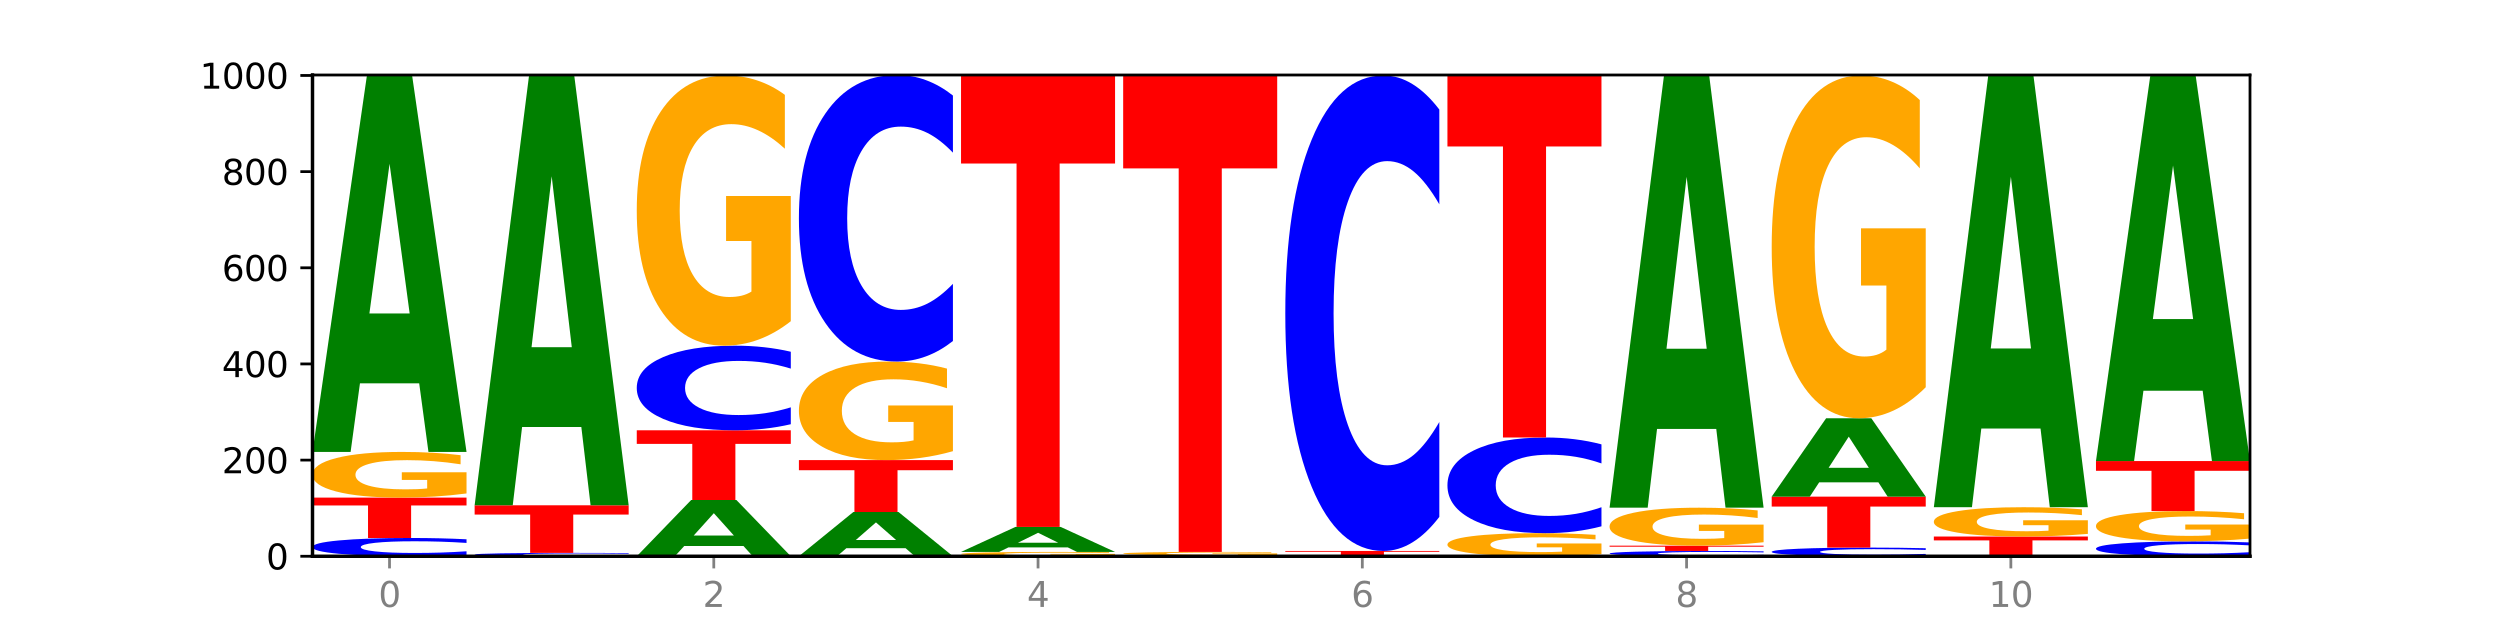 <?xml version="1.0" encoding="utf-8" standalone="no"?>
<!DOCTYPE svg PUBLIC "-//W3C//DTD SVG 1.1//EN"
  "http://www.w3.org/Graphics/SVG/1.1/DTD/svg11.dtd">
<svg xmlns:xlink="http://www.w3.org/1999/xlink" width="720pt" height="180pt" viewBox="0 0 720 180" xmlns="http://www.w3.org/2000/svg" version="1.1">
 <defs>
  <style type="text/css">*{stroke-linejoin: round; stroke-linecap: butt}</style>
 </defs>
 <g id="figure_1">
  <g id="patch_1">
   <path d="M 0 180 
L 720 180 
L 720 0 
L 0 0 
z
" style="fill: #ffffff"/>
  </g>
  <g id="axes_1">
   <g id="patch_2">
    <path d="M 90 160.2 
L 648 160.2 
L 648 21.6 
L 90 21.6 
z
" style="fill: #ffffff"/>
   </g>
   <g id="line2d_1">
    <path d="M 90 160.2 
L 648 160.2 
" clip-path="url(#pc29ed68c72)" style="fill: none; stroke: #000000; stroke-width: 0.5; stroke-linecap: square"/>
   </g>
   <g id="patch_3">
    <path d="M 134.36 159.823 
Q 130.649 160.01 126.637 160.104 
Q 122.624 160.2 118.254 160.2 
Q 105.222 160.2 97.611 159.491 
Q 90 158.783 90 157.571 
Q 90 156.355 97.611 155.647 
Q 105.222 154.938 118.254 154.938 
Q 122.624 154.938 126.637 155.034 
Q 130.649 155.129 134.36 155.316 
L 134.36 156.364 
Q 130.616 156.117 126.983 156.001 
Q 123.351 155.886 119.339 155.886 
Q 112.141 155.886 108.017 156.335 
Q 103.904 156.783 103.904 157.571 
Q 103.904 158.356 108.017 158.804 
Q 112.141 159.252 119.339 159.252 
Q 123.351 159.252 126.983 159.137 
Q 130.616 159.021 134.36 158.773 
L 134.36 159.823 
z
" clip-path="url(#pc29ed68c72)" style="fill: #0000ff"/>
   </g>
   <g id="patch_4">
    <path d="M 90 143.308 
L 134.36 143.308 
L 134.36 145.576 
L 118.401 145.576 
L 118.401 154.938 
L 105.99 154.938 
L 105.99 145.576 
L 90 145.576 
L 90 143.308 
z
" clip-path="url(#pc29ed68c72)" style="fill: #ff0000"/>
   </g>
   <g id="patch_5">
    <path d="M 134.36 142.118 
Q 129.886 142.713 125.074 143.012 
Q 120.263 143.308 115.133 143.308 
Q 103.541 143.308 96.77 141.536 
Q 90 139.764 90 136.735 
Q 90 133.67 96.89 131.912 
Q 103.789 130.154 115.789 130.154 
Q 120.412 130.154 124.647 130.393 
Q 128.892 130.629 132.65 131.097 
L 132.65 133.719 
Q 128.773 133.118 124.935 132.822 
Q 121.098 132.523 117.24 132.523 
Q 110.102 132.523 106.235 133.616 
Q 102.367 134.705 102.367 136.735 
Q 102.367 138.746 106.096 139.843 
Q 109.824 140.938 116.684 140.938 
Q 118.553 140.938 120.153 140.876 
Q 121.754 140.811 123.026 140.675 
L 123.026 138.213 
L 115.719 138.213 
L 115.719 136.02 
L 134.36 136.02 
L 134.36 142.118 
z
" clip-path="url(#pc29ed68c72)" style="fill: #ffa600"/>
   </g>
   <g id="patch_6">
    <path d="M 120.728 110.404 
L 103.668 110.404 
L 100.974 130.154 
L 90 130.154 
L 105.672 21.738 
L 118.687 21.738 
L 134.36 130.154 
L 123.395 130.154 
L 120.728 110.404 
z
M 106.389 90.282 
L 117.98 90.282 
L 112.194 47.158 
L 106.389 90.282 
z
" clip-path="url(#pc29ed68c72)" style="fill: #008000"/>
   </g>
   <g id="patch_7">
    <path d="M 181.054 160.131 
Q 177.344 160.165 173.331 160.182 
Q 169.319 160.2 164.949 160.2 
Q 151.917 160.2 144.306 160.069 
Q 136.695 159.939 136.695 159.716 
Q 136.695 159.492 144.306 159.361 
Q 151.917 159.231 164.949 159.231 
Q 169.319 159.231 173.331 159.248 
Q 177.344 159.266 181.054 159.3 
L 181.054 159.493 
Q 177.31 159.448 173.678 159.427 
Q 170.045 159.405 166.033 159.405 
Q 158.835 159.405 154.711 159.488 
Q 150.598 159.571 150.598 159.716 
Q 150.598 159.86 154.711 159.943 
Q 158.835 160.025 166.033 160.025 
Q 170.045 160.025 173.678 160.004 
Q 177.31 159.983 181.054 159.937 
L 181.054 160.131 
z
" clip-path="url(#pc29ed68c72)" style="fill: #0000ff"/>
   </g>
   <g id="patch_8">
    <path d="M 136.695 145.523 
L 181.054 145.523 
L 181.054 148.196 
L 165.095 148.196 
L 165.095 159.231 
L 152.685 159.231 
L 152.685 148.196 
L 136.695 148.196 
L 136.695 145.523 
z
" clip-path="url(#pc29ed68c72)" style="fill: #ff0000"/>
   </g>
   <g id="patch_9">
    <path d="M 167.423 122.973 
L 150.363 122.973 
L 147.669 145.523 
L 136.695 145.523 
L 152.367 21.738 
L 165.382 21.738 
L 181.054 145.523 
L 170.089 145.523 
L 167.423 122.973 
z
M 153.083 99.999 
L 164.675 99.999 
L 158.888 50.761 
L 153.083 99.999 
z
" clip-path="url(#pc29ed68c72)" style="fill: #008000"/>
   </g>
   <g id="patch_10">
    <path d="M 214.117 157.249 
L 197.057 157.249 
L 194.363 160.2 
L 183.389 160.2 
L 199.062 144 
L 212.077 144 
L 227.749 160.2 
L 216.784 160.2 
L 214.117 157.249 
z
M 199.778 154.242 
L 211.369 154.242 
L 205.583 147.798 
L 199.778 154.242 
z
" clip-path="url(#pc29ed68c72)" style="fill: #008000"/>
   </g>
   <g id="patch_11">
    <path d="M 183.389 123.923 
L 227.749 123.923 
L 227.749 127.839 
L 211.79 127.839 
L 211.79 144 
L 199.379 144 
L 199.379 127.839 
L 183.389 127.839 
L 183.389 123.923 
z
" clip-path="url(#pc29ed68c72)" style="fill: #ff0000"/>
   </g>
   <g id="patch_12">
    <path d="M 227.749 122.176 
Q 224.038 123.042 220.026 123.48 
Q 216.014 123.923 211.644 123.923 
Q 198.612 123.923 191 120.641 
Q 183.389 117.359 183.389 111.746 
Q 183.389 106.113 191 102.836 
Q 198.612 99.554 211.644 99.554 
Q 216.014 99.554 220.026 99.997 
Q 224.038 100.435 227.749 101.301 
L 227.749 106.158 
Q 224.005 105.011 220.372 104.477 
Q 216.74 103.943 212.728 103.943 
Q 205.53 103.943 201.406 106.022 
Q 197.293 108.096 197.293 111.746 
Q 197.293 115.381 201.406 117.46 
Q 205.53 119.533 212.728 119.533 
Q 216.74 119.533 220.372 119 
Q 224.005 118.461 227.749 117.314 
L 227.749 122.176 
z
" clip-path="url(#pc29ed68c72)" style="fill: #0000ff"/>
   </g>
   <g id="patch_13">
    <path d="M 227.749 92.513 
Q 223.275 96.034 218.463 97.802 
Q 213.652 99.554 208.522 99.554 
Q 196.93 99.554 190.159 89.073 
Q 183.389 78.593 183.389 60.67 
Q 183.389 42.539 190.279 32.138 
Q 197.178 21.738 209.178 21.738 
Q 213.801 21.738 218.036 23.153 
Q 222.281 24.551 226.039 27.316 
L 226.039 42.828 
Q 222.162 39.275 218.324 37.523 
Q 214.487 35.755 210.629 35.755 
Q 203.491 35.755 199.624 42.217 
Q 195.757 48.663 195.757 60.67 
Q 195.757 72.565 199.485 79.059 
Q 203.213 85.537 210.073 85.537 
Q 211.942 85.537 213.542 85.167 
Q 215.143 84.782 216.415 83.978 
L 216.415 69.415 
L 209.108 69.415 
L 209.108 56.443 
L 227.749 56.443 
L 227.749 92.513 
z
" clip-path="url(#pc29ed68c72)" style="fill: #ffa600"/>
   </g>
   <g id="patch_14">
    <path d="M 260.812 157.879 
L 243.752 157.879 
L 241.058 160.2 
L 230.084 160.2 
L 245.756 147.462 
L 258.771 147.462 
L 274.444 160.2 
L 263.478 160.2 
L 260.812 157.879 
z
M 246.473 155.515 
L 258.064 155.515 
L 252.277 150.448 
L 246.473 155.515 
z
" clip-path="url(#pc29ed68c72)" style="fill: #008000"/>
   </g>
   <g id="patch_15">
    <path d="M 230.084 132.508 
L 274.444 132.508 
L 274.444 135.424 
L 258.484 135.424 
L 258.484 147.462 
L 246.074 147.462 
L 246.074 135.424 
L 230.084 135.424 
L 230.084 132.508 
z
" clip-path="url(#pc29ed68c72)" style="fill: #ff0000"/>
   </g>
   <g id="patch_16">
    <path d="M 274.444 129.94 
Q 269.97 131.224 265.158 131.869 
Q 260.346 132.508 255.216 132.508 
Q 243.624 132.508 236.854 128.685 
Q 230.084 124.862 230.084 118.324 
Q 230.084 111.71 236.973 107.917 
Q 243.873 104.123 255.872 104.123 
Q 260.495 104.123 264.73 104.639 
Q 268.976 105.149 272.734 106.158 
L 272.734 111.816 
Q 268.856 110.52 265.019 109.881 
Q 261.181 109.236 257.324 109.236 
Q 250.186 109.236 246.318 111.593 
Q 242.451 113.944 242.451 118.324 
Q 242.451 122.663 246.179 125.032 
Q 249.907 127.395 256.767 127.395 
Q 258.636 127.395 260.237 127.26 
Q 261.837 127.119 263.11 126.826 
L 263.11 121.514 
L 255.803 121.514 
L 255.803 116.782 
L 274.444 116.782 
L 274.444 129.94 
z
" clip-path="url(#pc29ed68c72)" style="fill: #ffa600"/>
   </g>
   <g id="patch_17">
    <path d="M 274.444 98.208 
Q 270.733 101.14 266.721 102.623 
Q 262.708 104.123 258.338 104.123 
Q 245.306 104.123 237.695 93.009 
Q 230.084 81.894 230.084 62.887 
Q 230.084 43.812 237.695 32.714 
Q 245.306 21.6 258.338 21.6 
Q 262.708 21.6 266.721 23.1 
Q 270.733 24.583 274.444 27.515 
L 274.444 43.965 
Q 270.699 40.079 267.067 38.272 
Q 263.435 36.465 259.422 36.465 
Q 252.224 36.465 248.1 43.505 
Q 243.987 50.528 243.987 62.887 
Q 243.987 75.195 248.1 82.235 
Q 252.224 89.258 259.422 89.258 
Q 263.435 89.258 267.067 87.451 
Q 270.699 85.627 274.444 81.741 
L 274.444 98.208 
z
" clip-path="url(#pc29ed68c72)" style="fill: #0000ff"/>
   </g>
   <g id="patch_18">
    <path d="M 321.138 160.087 
Q 316.664 160.144 311.853 160.172 
Q 307.041 160.2 301.911 160.2 
Q 290.319 160.2 283.549 160.032 
Q 276.778 159.864 276.778 159.577 
Q 276.778 159.287 283.668 159.12 
Q 290.567 158.954 302.567 158.954 
Q 307.19 158.954 311.425 158.976 
Q 315.67 158.999 319.428 159.043 
L 319.428 159.292 
Q 315.551 159.235 311.713 159.207 
Q 307.876 159.178 304.018 159.178 
Q 296.88 159.178 293.013 159.282 
Q 289.146 159.385 289.146 159.577 
Q 289.146 159.768 292.874 159.872 
Q 296.602 159.976 303.462 159.976 
Q 305.331 159.976 306.931 159.97 
Q 308.532 159.963 309.805 159.951 
L 309.805 159.717 
L 302.497 159.717 
L 302.497 159.51 
L 321.138 159.51 
L 321.138 160.087 
z
" clip-path="url(#pc29ed68c72)" style="fill: #ffa600"/>
   </g>
   <g id="patch_19">
    <path d="M 307.506 157.642 
L 290.446 157.642 
L 287.753 158.954 
L 276.778 158.954 
L 292.451 151.754 
L 305.466 151.754 
L 321.138 158.954 
L 310.173 158.954 
L 307.506 157.642 
z
M 293.167 156.306 
L 304.758 156.306 
L 298.972 153.442 
L 293.167 156.306 
z
" clip-path="url(#pc29ed68c72)" style="fill: #008000"/>
   </g>
   <g id="patch_20">
    <path d="M 276.778 21.738 
L 321.138 21.738 
L 321.138 47.095 
L 305.179 47.095 
L 305.179 151.754 
L 292.768 151.754 
L 292.768 47.095 
L 276.778 47.095 
L 276.778 21.738 
z
" clip-path="url(#pc29ed68c72)" style="fill: #ff0000"/>
   </g>
   <g id="patch_21">
    <path d="M 354.201 160.15 
L 337.141 160.15 
L 334.447 160.2 
L 323.473 160.2 
L 339.145 159.923 
L 352.16 159.923 
L 367.833 160.2 
L 356.867 160.2 
L 354.201 160.15 
z
M 339.862 160.098 
L 351.453 160.098 
L 345.666 159.988 
L 339.862 160.098 
z
" clip-path="url(#pc29ed68c72)" style="fill: #008000"/>
   </g>
   <g id="patch_22">
    <path d="M 367.833 159.835 
Q 363.359 159.879 358.547 159.901 
Q 353.735 159.923 348.605 159.923 
Q 337.013 159.923 330.243 159.793 
Q 323.473 159.662 323.473 159.439 
Q 323.473 159.213 330.362 159.083 
Q 337.262 158.954 349.262 158.954 
Q 353.884 158.954 358.12 158.971 
Q 362.365 158.989 366.123 159.023 
L 366.123 159.217 
Q 362.245 159.172 358.408 159.15 
Q 354.57 159.128 350.713 159.128 
Q 343.575 159.128 339.708 159.209 
Q 335.84 159.289 335.84 159.439 
Q 335.84 159.587 339.568 159.668 
Q 343.297 159.748 350.156 159.748 
Q 352.025 159.748 353.626 159.744 
Q 355.227 159.739 356.499 159.729 
L 356.499 159.548 
L 349.192 159.548 
L 349.192 159.386 
L 367.833 159.386 
L 367.833 159.835 
z
" clip-path="url(#pc29ed68c72)" style="fill: #ffa600"/>
   </g>
   <g id="patch_23">
    <path d="M 323.473 21.738 
L 367.833 21.738 
L 367.833 48.499 
L 351.873 48.499 
L 351.873 158.954 
L 339.463 158.954 
L 339.463 48.499 
L 323.473 48.499 
L 323.473 21.738 
z
" clip-path="url(#pc29ed68c72)" style="fill: #ff0000"/>
   </g>
   <g id="patch_24">
    <path d="M 414.527 160.175 
Q 410.053 160.187 405.242 160.194 
Q 400.43 160.2 395.3 160.2 
Q 383.708 160.2 376.938 160.163 
Q 370.167 160.125 370.167 160.062 
Q 370.167 159.997 377.057 159.96 
Q 383.956 159.923 395.956 159.923 
Q 400.579 159.923 404.814 159.928 
Q 409.059 159.933 412.817 159.943 
L 412.817 159.998 
Q 408.94 159.985 405.102 159.979 
Q 401.265 159.973 397.408 159.973 
Q 390.269 159.973 386.402 159.996 
Q 382.535 160.019 382.535 160.062 
Q 382.535 160.104 386.263 160.127 
Q 389.991 160.15 396.851 160.15 
Q 398.72 160.15 400.321 160.149 
Q 401.921 160.147 403.194 160.145 
L 403.194 160.093 
L 395.887 160.093 
L 395.887 160.047 
L 414.527 160.047 
L 414.527 160.175 
z
" clip-path="url(#pc29ed68c72)" style="fill: #ffa600"/>
   </g>
   <g id="patch_25">
    <path d="M 370.167 158.677 
L 414.527 158.677 
L 414.527 158.92 
L 398.568 158.92 
L 398.568 159.923 
L 386.158 159.923 
L 386.158 158.92 
L 370.167 158.92 
L 370.167 158.677 
z
" clip-path="url(#pc29ed68c72)" style="fill: #ff0000"/>
   </g>
   <g id="patch_26">
    <path d="M 414.527 148.861 
Q 410.817 153.727 406.804 156.188 
Q 402.792 158.677 398.422 158.677 
Q 385.39 158.677 377.779 140.234 
Q 370.167 121.79 370.167 90.25 
Q 370.167 58.597 377.779 40.182 
Q 385.39 21.738 398.422 21.738 
Q 402.792 21.738 406.804 24.228 
Q 410.817 26.689 414.527 31.554 
L 414.527 58.851 
Q 410.783 52.402 407.151 49.403 
Q 403.518 46.405 399.506 46.405 
Q 392.308 46.405 388.184 58.088 
Q 384.071 69.742 384.071 90.25 
Q 384.071 110.674 388.184 122.356 
Q 392.308 134.01 399.506 134.01 
Q 403.518 134.01 407.151 131.012 
Q 410.783 127.985 414.527 121.536 
L 414.527 148.861 
z
" clip-path="url(#pc29ed68c72)" style="fill: #0000ff"/>
   </g>
   <g id="patch_27">
    <path d="M 461.222 159.599 
Q 456.748 159.899 451.936 160.05 
Q 447.124 160.2 441.995 160.2 
Q 430.403 160.2 423.632 159.305 
Q 416.862 158.41 416.862 156.879 
Q 416.862 155.33 423.752 154.442 
Q 430.651 153.554 442.651 153.554 
Q 447.274 153.554 451.509 153.675 
Q 455.754 153.794 459.512 154.03 
L 459.512 155.355 
Q 455.635 155.052 451.797 154.902 
Q 447.96 154.751 444.102 154.751 
Q 436.964 154.751 433.097 155.303 
Q 429.229 155.853 429.229 156.879 
Q 429.229 157.895 432.958 158.45 
Q 436.686 159.003 443.545 159.003 
Q 445.414 159.003 447.015 158.971 
Q 448.616 158.938 449.888 158.87 
L 449.888 157.626 
L 442.581 157.626 
L 442.581 156.518 
L 461.222 156.518 
L 461.222 159.599 
z
" clip-path="url(#pc29ed68c72)" style="fill: #ffa600"/>
   </g>
   <g id="patch_28">
    <path d="M 461.222 151.579 
Q 457.511 152.558 453.499 153.053 
Q 449.486 153.554 445.116 153.554 
Q 432.084 153.554 424.473 149.843 
Q 416.862 146.132 416.862 139.785 
Q 416.862 133.416 424.473 129.711 
Q 432.084 126 445.116 126 
Q 449.486 126 453.499 126.501 
Q 457.511 126.996 461.222 127.975 
L 461.222 133.468 
Q 457.478 132.17 453.845 131.567 
Q 450.213 130.963 446.2 130.963 
Q 439.003 130.963 434.879 133.314 
Q 430.766 135.659 430.766 139.785 
Q 430.766 143.895 434.879 146.246 
Q 439.003 148.591 446.2 148.591 
Q 450.213 148.591 453.845 147.987 
Q 457.478 147.378 461.222 146.081 
L 461.222 151.579 
z
" clip-path="url(#pc29ed68c72)" style="fill: #0000ff"/>
   </g>
   <g id="patch_29">
    <path d="M 416.862 21.877 
L 461.222 21.877 
L 461.222 42.184 
L 445.263 42.184 
L 445.263 126 
L 432.852 126 
L 432.852 42.184 
L 416.862 42.184 
L 416.862 21.877 
z
" clip-path="url(#pc29ed68c72)" style="fill: #ff0000"/>
   </g>
   <g id="patch_30">
    <path d="M 507.916 160.091 
Q 504.206 160.145 500.193 160.172 
Q 496.181 160.2 491.811 160.2 
Q 478.779 160.2 471.168 159.995 
Q 463.556 159.79 463.556 159.439 
Q 463.556 159.087 471.168 158.882 
Q 478.779 158.677 491.811 158.677 
Q 496.181 158.677 500.193 158.705 
Q 504.206 158.732 507.916 158.786 
L 507.916 159.09 
Q 504.172 159.018 500.54 158.985 
Q 496.907 158.951 492.895 158.951 
Q 485.697 158.951 481.573 159.081 
Q 477.46 159.211 477.46 159.439 
Q 477.46 159.666 481.573 159.796 
Q 485.697 159.926 492.895 159.926 
Q 496.907 159.926 500.54 159.892 
Q 504.172 159.859 507.916 159.787 
L 507.916 160.091 
z
" clip-path="url(#pc29ed68c72)" style="fill: #0000ff"/>
   </g>
   <g id="patch_31">
    <path d="M 463.556 157.154 
L 507.916 157.154 
L 507.916 157.451 
L 491.957 157.451 
L 491.957 158.677 
L 479.547 158.677 
L 479.547 157.451 
L 463.556 157.451 
L 463.556 157.154 
z
" clip-path="url(#pc29ed68c72)" style="fill: #ff0000"/>
   </g>
   <g id="patch_32">
    <path d="M 507.916 156.164 
Q 503.443 156.659 498.631 156.908 
Q 493.819 157.154 488.689 157.154 
Q 477.097 157.154 470.327 155.681 
Q 463.556 154.207 463.556 151.688 
Q 463.556 149.139 470.446 147.677 
Q 477.346 146.215 489.345 146.215 
Q 493.968 146.215 498.203 146.414 
Q 502.448 146.611 506.206 146.999 
L 506.206 149.18 
Q 502.329 148.681 498.492 148.434 
Q 494.654 148.186 490.797 148.186 
Q 483.659 148.186 479.791 149.094 
Q 475.924 150 475.924 151.688 
Q 475.924 153.36 479.652 154.273 
Q 483.38 155.184 490.24 155.184 
Q 492.109 155.184 493.71 155.132 
Q 495.31 155.077 496.583 154.964 
L 496.583 152.917 
L 489.276 152.917 
L 489.276 151.094 
L 507.916 151.094 
L 507.916 156.164 
z
" clip-path="url(#pc29ed68c72)" style="fill: #ffa600"/>
   </g>
   <g id="patch_33">
    <path d="M 494.285 123.54 
L 477.225 123.54 
L 474.531 146.215 
L 463.556 146.215 
L 479.229 21.738 
L 492.244 21.738 
L 507.916 146.215 
L 496.951 146.215 
L 494.285 123.54 
z
M 479.945 100.437 
L 491.536 100.437 
L 485.75 50.924 
L 479.945 100.437 
z
" clip-path="url(#pc29ed68c72)" style="fill: #008000"/>
   </g>
   <g id="patch_34">
    <path d="M 554.611 160.021 
Q 550.9 160.11 546.888 160.155 
Q 542.875 160.2 538.505 160.2 
Q 525.474 160.2 517.862 159.864 
Q 510.251 159.529 510.251 158.955 
Q 510.251 158.379 517.862 158.043 
Q 525.474 157.708 538.505 157.708 
Q 542.875 157.708 546.888 157.753 
Q 550.9 157.798 554.611 157.886 
L 554.611 158.383 
Q 550.867 158.266 547.234 158.211 
Q 543.602 158.157 539.59 158.157 
Q 532.392 158.157 528.268 158.369 
Q 524.155 158.581 524.155 158.955 
Q 524.155 159.326 528.268 159.539 
Q 532.392 159.751 539.59 159.751 
Q 543.602 159.751 547.234 159.696 
Q 550.867 159.641 554.611 159.524 
L 554.611 160.021 
z
" clip-path="url(#pc29ed68c72)" style="fill: #0000ff"/>
   </g>
   <g id="patch_35">
    <path d="M 510.251 143.031 
L 554.611 143.031 
L 554.611 145.893 
L 538.652 145.893 
L 538.652 157.708 
L 526.241 157.708 
L 526.241 145.893 
L 510.251 145.893 
L 510.251 143.031 
z
" clip-path="url(#pc29ed68c72)" style="fill: #ff0000"/>
   </g>
   <g id="patch_36">
    <path d="M 540.979 138.919 
L 523.919 138.919 
L 521.225 143.031 
L 510.251 143.031 
L 525.923 120.462 
L 538.938 120.462 
L 554.611 143.031 
L 543.646 143.031 
L 540.979 138.919 
z
M 526.64 134.731 
L 538.231 134.731 
L 532.445 125.753 
L 526.64 134.731 
z
" clip-path="url(#pc29ed68c72)" style="fill: #008000"/>
   </g>
   <g id="patch_37">
    <path d="M 554.611 111.529 
Q 550.137 115.995 545.325 118.239 
Q 540.514 120.462 535.384 120.462 
Q 523.792 120.462 517.021 107.165 
Q 510.251 93.869 510.251 71.131 
Q 510.251 48.127 517.141 34.933 
Q 524.04 21.738 536.04 21.738 
Q 540.663 21.738 544.898 23.533 
Q 549.143 25.307 552.901 28.815 
L 552.901 48.494 
Q 549.024 43.987 545.186 41.765 
Q 541.349 39.521 537.491 39.521 
Q 530.353 39.521 526.486 47.719 
Q 522.619 55.897 522.619 71.131 
Q 522.619 86.221 526.347 94.46 
Q 530.075 102.679 536.935 102.679 
Q 538.804 102.679 540.404 102.21 
Q 542.005 101.72 543.277 100.701 
L 543.277 82.224 
L 535.97 82.224 
L 535.97 65.767 
L 554.611 65.767 
L 554.611 111.529 
z
" clip-path="url(#pc29ed68c72)" style="fill: #ffa600"/>
   </g>
   <g id="patch_38">
    <path d="M 556.946 154.523 
L 601.305 154.523 
L 601.305 155.63 
L 585.346 155.63 
L 585.346 160.2 
L 572.936 160.2 
L 572.936 155.63 
L 556.946 155.63 
L 556.946 154.523 
z
" clip-path="url(#pc29ed68c72)" style="fill: #ff0000"/>
   </g>
   <g id="patch_39">
    <path d="M 601.305 153.759 
Q 596.832 154.141 592.02 154.333 
Q 587.208 154.523 582.078 154.523 
Q 570.486 154.523 563.716 153.386 
Q 556.946 152.248 556.946 150.303 
Q 556.946 148.335 563.835 147.206 
Q 570.735 146.077 582.734 146.077 
Q 587.357 146.077 591.592 146.23 
Q 595.838 146.382 599.595 146.682 
L 599.595 148.366 
Q 595.718 147.98 591.881 147.79 
Q 588.043 147.598 584.186 147.598 
Q 577.048 147.598 573.18 148.3 
Q 569.313 148.999 569.313 150.303 
Q 569.313 151.594 573.041 152.299 
Q 576.769 153.002 583.629 153.002 
Q 585.498 153.002 587.099 152.962 
Q 588.699 152.92 589.972 152.832 
L 589.972 151.252 
L 582.665 151.252 
L 582.665 149.844 
L 601.305 149.844 
L 601.305 153.759 
z
" clip-path="url(#pc29ed68c72)" style="fill: #ffa600"/>
   </g>
   <g id="patch_40">
    <path d="M 587.674 123.426 
L 570.614 123.426 
L 567.92 146.077 
L 556.946 146.077 
L 572.618 21.738 
L 585.633 21.738 
L 601.305 146.077 
L 590.34 146.077 
L 587.674 123.426 
z
M 573.335 100.349 
L 584.926 100.349 
L 579.139 50.891 
L 573.335 100.349 
z
" clip-path="url(#pc29ed68c72)" style="fill: #008000"/>
   </g>
   <g id="patch_41">
    <path d="M 648 159.892 
Q 644.289 160.045 640.277 160.122 
Q 636.265 160.2 631.895 160.2 
Q 618.863 160.2 611.251 159.622 
Q 603.64 159.044 603.64 158.055 
Q 603.64 157.063 611.251 156.486 
Q 618.863 155.908 631.895 155.908 
Q 636.265 155.908 640.277 155.986 
Q 644.289 156.063 648 156.215 
L 648 157.071 
Q 644.256 156.869 640.623 156.775 
Q 636.991 156.681 632.979 156.681 
Q 625.781 156.681 621.657 157.047 
Q 617.544 157.412 617.544 158.055 
Q 617.544 158.695 621.657 159.062 
Q 625.781 159.427 632.979 159.427 
Q 636.991 159.427 640.623 159.333 
Q 644.256 159.238 648 159.036 
L 648 159.892 
z
" clip-path="url(#pc29ed68c72)" style="fill: #0000ff"/>
   </g>
   <g id="patch_42">
    <path d="M 648 155.118 
Q 643.526 155.513 638.714 155.711 
Q 633.903 155.908 628.773 155.908 
Q 617.181 155.908 610.41 154.733 
Q 603.64 153.558 603.64 151.549 
Q 603.64 149.516 610.53 148.35 
Q 617.429 147.185 629.429 147.185 
Q 634.052 147.185 638.287 147.343 
Q 642.532 147.5 646.29 147.81 
L 646.29 149.549 
Q 642.413 149.151 638.575 148.954 
Q 634.738 148.756 630.88 148.756 
Q 623.742 148.756 619.875 149.48 
Q 616.008 150.203 616.008 151.549 
Q 616.008 152.882 619.736 153.61 
Q 623.464 154.336 630.324 154.336 
Q 632.193 154.336 633.793 154.295 
Q 635.394 154.252 636.666 154.162 
L 636.666 152.529 
L 629.359 152.529 
L 629.359 151.075 
L 648 151.075 
L 648 155.118 
z
" clip-path="url(#pc29ed68c72)" style="fill: #ffa600"/>
   </g>
   <g id="patch_43">
    <path d="M 603.64 132.785 
L 648 132.785 
L 648 135.593 
L 632.041 135.593 
L 632.041 147.185 
L 619.63 147.185 
L 619.63 135.593 
L 603.64 135.593 
L 603.64 132.785 
z
" clip-path="url(#pc29ed68c72)" style="fill: #ff0000"/>
   </g>
   <g id="patch_44">
    <path d="M 634.368 112.53 
L 617.308 112.53 
L 614.614 132.785 
L 603.64 132.785 
L 619.313 21.6 
L 632.328 21.6 
L 648 132.785 
L 637.035 132.785 
L 634.368 112.53 
z
M 620.029 91.895 
L 631.62 91.895 
L 625.834 47.669 
L 620.029 91.895 
z
" clip-path="url(#pc29ed68c72)" style="fill: #008000"/>
   </g>
   <g id="matplotlib.axis_1">
    <g id="xtick_1">
     <g id="line2d_2">
      <defs>
       <path id="mc4aaa8e86e" d="M 0 0 
L 0 3.5 
" style="stroke: #808080; stroke-width: 0.8"/>
      </defs>
      <g>
       <use xlink:href="#mc4aaa8e86e" x="112.18" y="160.2" style="fill: #808080; stroke: #808080; stroke-width: 0.8"/>
      </g>
     </g>
     <g id="text_1">
      <!-- 0 -->
      <g style="fill: #808080" transform="translate(108.999 174.798) scale(0.1 -0.1)">
       <defs>
        <path id="DejaVuSans-30" d="M 2034 4250 
Q 1547 4250 1301 3770 
Q 1056 3291 1056 2328 
Q 1056 1369 1301 889 
Q 1547 409 2034 409 
Q 2525 409 2770 889 
Q 3016 1369 3016 2328 
Q 3016 3291 2770 3770 
Q 2525 4250 2034 4250 
z
M 2034 4750 
Q 2819 4750 3233 4129 
Q 3647 3509 3647 2328 
Q 3647 1150 3233 529 
Q 2819 -91 2034 -91 
Q 1250 -91 836 529 
Q 422 1150 422 2328 
Q 422 3509 836 4129 
Q 1250 4750 2034 4750 
z
" transform="scale(0.016)"/>
       </defs>
       <use xlink:href="#DejaVuSans-30"/>
      </g>
     </g>
    </g>
    <g id="xtick_2">
     <g id="line2d_3">
      <g>
       <use xlink:href="#mc4aaa8e86e" x="205.569" y="160.2" style="fill: #808080; stroke: #808080; stroke-width: 0.8"/>
      </g>
     </g>
     <g id="text_2">
      <!-- 2 -->
      <g style="fill: #808080" transform="translate(202.388 174.798) scale(0.1 -0.1)">
       <defs>
        <path id="DejaVuSans-32" d="M 1228 531 
L 3431 531 
L 3431 0 
L 469 0 
L 469 531 
Q 828 903 1448 1529 
Q 2069 2156 2228 2338 
Q 2531 2678 2651 2914 
Q 2772 3150 2772 3378 
Q 2772 3750 2511 3984 
Q 2250 4219 1831 4219 
Q 1534 4219 1204 4116 
Q 875 4013 500 3803 
L 500 4441 
Q 881 4594 1212 4672 
Q 1544 4750 1819 4750 
Q 2544 4750 2975 4387 
Q 3406 4025 3406 3419 
Q 3406 3131 3298 2873 
Q 3191 2616 2906 2266 
Q 2828 2175 2409 1742 
Q 1991 1309 1228 531 
z
" transform="scale(0.016)"/>
       </defs>
       <use xlink:href="#DejaVuSans-32"/>
      </g>
     </g>
    </g>
    <g id="xtick_3">
     <g id="line2d_4">
      <g>
       <use xlink:href="#mc4aaa8e86e" x="298.958" y="160.2" style="fill: #808080; stroke: #808080; stroke-width: 0.8"/>
      </g>
     </g>
     <g id="text_3">
      <!-- 4 -->
      <g style="fill: #808080" transform="translate(295.777 174.798) scale(0.1 -0.1)">
       <defs>
        <path id="DejaVuSans-34" d="M 2419 4116 
L 825 1625 
L 2419 1625 
L 2419 4116 
z
M 2253 4666 
L 3047 4666 
L 3047 1625 
L 3713 1625 
L 3713 1100 
L 3047 1100 
L 3047 0 
L 2419 0 
L 2419 1100 
L 313 1100 
L 313 1709 
L 2253 4666 
z
" transform="scale(0.016)"/>
       </defs>
       <use xlink:href="#DejaVuSans-34"/>
      </g>
     </g>
    </g>
    <g id="xtick_4">
     <g id="line2d_5">
      <g>
       <use xlink:href="#mc4aaa8e86e" x="392.347" y="160.2" style="fill: #808080; stroke: #808080; stroke-width: 0.8"/>
      </g>
     </g>
     <g id="text_4">
      <!-- 6 -->
      <g style="fill: #808080" transform="translate(389.166 174.798) scale(0.1 -0.1)">
       <defs>
        <path id="DejaVuSans-36" d="M 2113 2584 
Q 1688 2584 1439 2293 
Q 1191 2003 1191 1497 
Q 1191 994 1439 701 
Q 1688 409 2113 409 
Q 2538 409 2786 701 
Q 3034 994 3034 1497 
Q 3034 2003 2786 2293 
Q 2538 2584 2113 2584 
z
M 3366 4563 
L 3366 3988 
Q 3128 4100 2886 4159 
Q 2644 4219 2406 4219 
Q 1781 4219 1451 3797 
Q 1122 3375 1075 2522 
Q 1259 2794 1537 2939 
Q 1816 3084 2150 3084 
Q 2853 3084 3261 2657 
Q 3669 2231 3669 1497 
Q 3669 778 3244 343 
Q 2819 -91 2113 -91 
Q 1303 -91 875 529 
Q 447 1150 447 2328 
Q 447 3434 972 4092 
Q 1497 4750 2381 4750 
Q 2619 4750 2861 4703 
Q 3103 4656 3366 4563 
z
" transform="scale(0.016)"/>
       </defs>
       <use xlink:href="#DejaVuSans-36"/>
      </g>
     </g>
    </g>
    <g id="xtick_5">
     <g id="line2d_6">
      <g>
       <use xlink:href="#mc4aaa8e86e" x="485.736" y="160.2" style="fill: #808080; stroke: #808080; stroke-width: 0.8"/>
      </g>
     </g>
     <g id="text_5">
      <!-- 8 -->
      <g style="fill: #808080" transform="translate(482.555 174.798) scale(0.1 -0.1)">
       <defs>
        <path id="DejaVuSans-38" d="M 2034 2216 
Q 1584 2216 1326 1975 
Q 1069 1734 1069 1313 
Q 1069 891 1326 650 
Q 1584 409 2034 409 
Q 2484 409 2743 651 
Q 3003 894 3003 1313 
Q 3003 1734 2745 1975 
Q 2488 2216 2034 2216 
z
M 1403 2484 
Q 997 2584 770 2862 
Q 544 3141 544 3541 
Q 544 4100 942 4425 
Q 1341 4750 2034 4750 
Q 2731 4750 3128 4425 
Q 3525 4100 3525 3541 
Q 3525 3141 3298 2862 
Q 3072 2584 2669 2484 
Q 3125 2378 3379 2068 
Q 3634 1759 3634 1313 
Q 3634 634 3220 271 
Q 2806 -91 2034 -91 
Q 1263 -91 848 271 
Q 434 634 434 1313 
Q 434 1759 690 2068 
Q 947 2378 1403 2484 
z
M 1172 3481 
Q 1172 3119 1398 2916 
Q 1625 2713 2034 2713 
Q 2441 2713 2670 2916 
Q 2900 3119 2900 3481 
Q 2900 3844 2670 4047 
Q 2441 4250 2034 4250 
Q 1625 4250 1398 4047 
Q 1172 3844 1172 3481 
z
" transform="scale(0.016)"/>
       </defs>
       <use xlink:href="#DejaVuSans-38"/>
      </g>
     </g>
    </g>
    <g id="xtick_6">
     <g id="line2d_7">
      <g>
       <use xlink:href="#mc4aaa8e86e" x="579.126" y="160.2" style="fill: #808080; stroke: #808080; stroke-width: 0.8"/>
      </g>
     </g>
     <g id="text_6">
      <!-- 10 -->
      <g style="fill: #808080" transform="translate(572.763 174.798) scale(0.1 -0.1)">
       <defs>
        <path id="DejaVuSans-31" d="M 794 531 
L 1825 531 
L 1825 4091 
L 703 3866 
L 703 4441 
L 1819 4666 
L 2450 4666 
L 2450 531 
L 3481 531 
L 3481 0 
L 794 0 
L 794 531 
z
" transform="scale(0.016)"/>
       </defs>
       <use xlink:href="#DejaVuSans-31"/>
       <use xlink:href="#DejaVuSans-30" x="63.623"/>
      </g>
     </g>
    </g>
   </g>
   <g id="matplotlib.axis_2">
    <g id="ytick_1">
     <g id="line2d_8">
      <defs>
       <path id="m0e9100a99f" d="M 0 0 
L -3.5 0 
" style="stroke: #000000; stroke-width: 0.8"/>
      </defs>
      <g>
       <use xlink:href="#m0e9100a99f" x="90" y="160.2" style="stroke: #000000; stroke-width: 0.8"/>
      </g>
     </g>
     <g id="text_7">
      <!-- 0 -->
      <g transform="translate(76.638 163.999) scale(0.1 -0.1)">
       <use xlink:href="#DejaVuSans-30"/>
      </g>
     </g>
    </g>
    <g id="ytick_2">
     <g id="line2d_9">
      <g>
       <use xlink:href="#m0e9100a99f" x="90" y="132.508" style="stroke: #000000; stroke-width: 0.8"/>
      </g>
     </g>
     <g id="text_8">
      <!-- 200 -->
      <g transform="translate(63.913 136.307) scale(0.1 -0.1)">
       <use xlink:href="#DejaVuSans-32"/>
       <use xlink:href="#DejaVuSans-30" x="63.623"/>
       <use xlink:href="#DejaVuSans-30" x="127.246"/>
      </g>
     </g>
    </g>
    <g id="ytick_3">
     <g id="line2d_10">
      <g>
       <use xlink:href="#m0e9100a99f" x="90" y="104.815" style="stroke: #000000; stroke-width: 0.8"/>
      </g>
     </g>
     <g id="text_9">
      <!-- 400 -->
      <g transform="translate(63.913 108.615) scale(0.1 -0.1)">
       <use xlink:href="#DejaVuSans-34"/>
       <use xlink:href="#DejaVuSans-30" x="63.623"/>
       <use xlink:href="#DejaVuSans-30" x="127.246"/>
      </g>
     </g>
    </g>
    <g id="ytick_4">
     <g id="line2d_11">
      <g>
       <use xlink:href="#m0e9100a99f" x="90" y="77.123" style="stroke: #000000; stroke-width: 0.8"/>
      </g>
     </g>
     <g id="text_10">
      <!-- 600 -->
      <g transform="translate(63.913 80.922) scale(0.1 -0.1)">
       <use xlink:href="#DejaVuSans-36"/>
       <use xlink:href="#DejaVuSans-30" x="63.623"/>
       <use xlink:href="#DejaVuSans-30" x="127.246"/>
      </g>
     </g>
    </g>
    <g id="ytick_5">
     <g id="line2d_12">
      <g>
       <use xlink:href="#m0e9100a99f" x="90" y="49.431" style="stroke: #000000; stroke-width: 0.8"/>
      </g>
     </g>
     <g id="text_11">
      <!-- 800 -->
      <g transform="translate(63.913 53.23) scale(0.1 -0.1)">
       <use xlink:href="#DejaVuSans-38"/>
       <use xlink:href="#DejaVuSans-30" x="63.623"/>
       <use xlink:href="#DejaVuSans-30" x="127.246"/>
      </g>
     </g>
    </g>
    <g id="ytick_6">
     <g id="line2d_13">
      <g>
       <use xlink:href="#m0e9100a99f" x="90" y="21.738" style="stroke: #000000; stroke-width: 0.8"/>
      </g>
     </g>
     <g id="text_12">
      <!-- 1000 -->
      <g transform="translate(57.55 25.538) scale(0.1 -0.1)">
       <use xlink:href="#DejaVuSans-31"/>
       <use xlink:href="#DejaVuSans-30" x="63.623"/>
       <use xlink:href="#DejaVuSans-30" x="127.246"/>
       <use xlink:href="#DejaVuSans-30" x="190.869"/>
      </g>
     </g>
    </g>
   </g>
   <g id="patch_45">
    <path d="M 90 160.2 
L 90 21.6 
" style="fill: none; stroke: #000000; stroke-linejoin: miter; stroke-linecap: square"/>
   </g>
   <g id="patch_46">
    <path d="M 648 160.2 
L 648 21.6 
" style="fill: none; stroke: #000000; stroke-width: 0.8; stroke-linejoin: miter; stroke-linecap: square"/>
   </g>
   <g id="patch_47">
    <path d="M 90 160.2 
L 648 160.2 
" style="fill: none; stroke: #000000; stroke-linejoin: miter; stroke-linecap: square"/>
   </g>
   <g id="patch_48">
    <path d="M 90 21.6 
L 648 21.6 
" style="fill: none; stroke: #000000; stroke-width: 0.8; stroke-linejoin: miter; stroke-linecap: square"/>
   </g>
  </g>
 </g>
 <defs>
  <clipPath id="pc29ed68c72">
   <rect x="90" y="21.6" width="558" height="138.6"/>
  </clipPath>
 </defs>
</svg>
